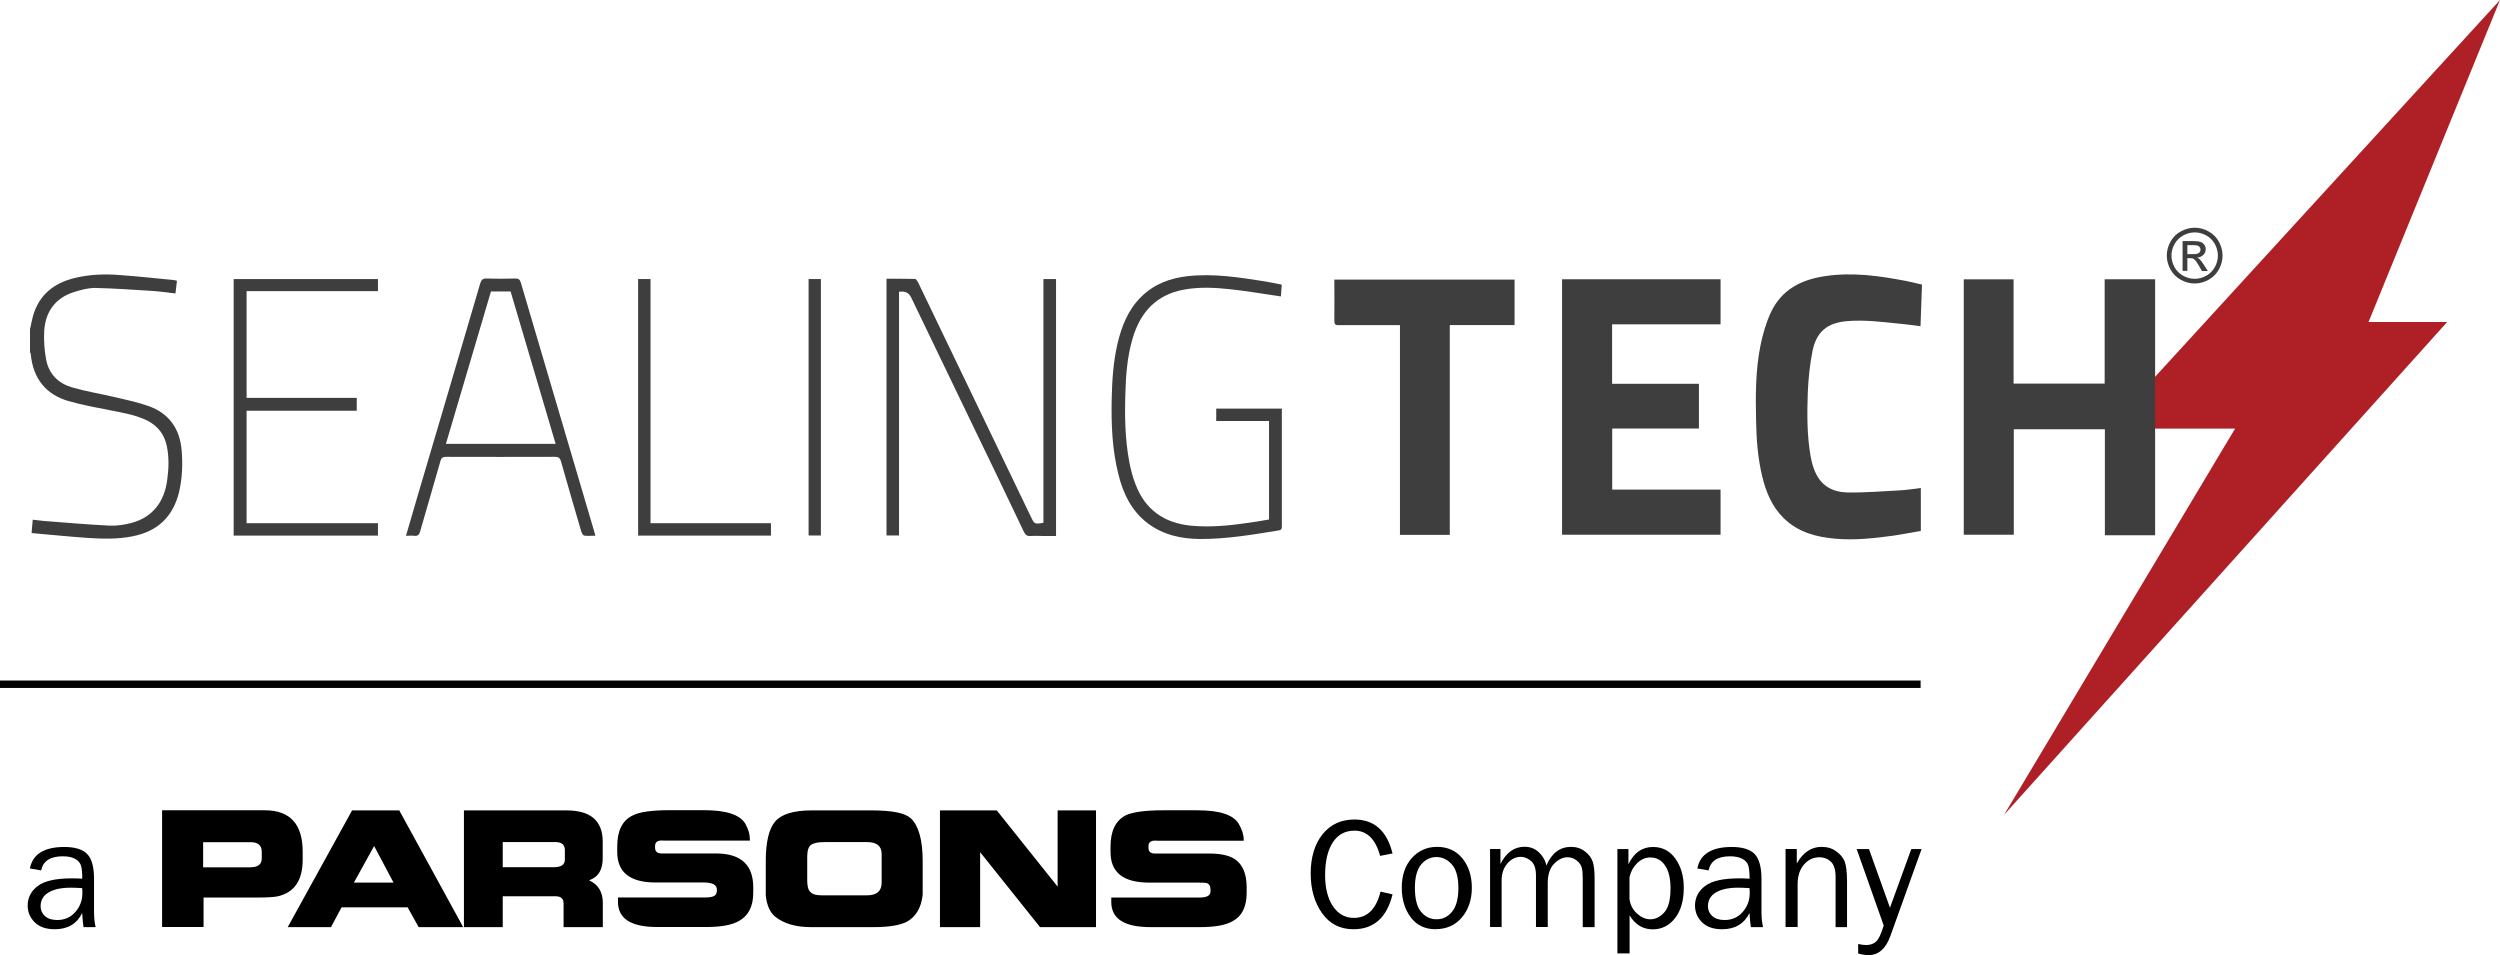 <?xml version="1.0" encoding="UTF-8"?>
<svg id="Layer_1" data-name="Layer 1" xmlns="http://www.w3.org/2000/svg" viewBox="0 0 235.81 90.09">
  <defs>
    <style>
      .cls-1 {
        fill: #000;
      }

      .cls-1, .cls-2, .cls-3, .cls-4 {
        stroke-width: 0px;
      }

      .cls-2, .cls-4 {
        fill: #3e3e3e;
      }

      .cls-5 {
        fill: none;
        stroke: #010101;
        stroke-miterlimit: 10;
        stroke-width: .7px;
      }

      .cls-3 {
        fill: #af2026;
      }

      .cls-4 {
        fill-rule: evenodd;
      }
    </style>
  </defs>
  <g>
    <polygon class="cls-3" points="198.8 40.43 235.81 0 223.41 30.37 230.83 30.37 189.03 76.86 210.82 40.43 198.8 40.43"/>
    <path class="cls-4" d="M203.29,50.49h-4.75v-10h-8.59v9.95h-4.72v-24.09h4.7v9.83h8.59v-9.84h4.76v24.16Z"/>
    <path class="cls-4" d="M2.85,30.97c.09-.39.16-.79.26-1.16.58-2.03,1.99-3.1,3.9-3.58,1.44-.36,2.9-.4,4.37-.28,1.66.12,3.32.3,4.97.46.1,0,.2.04.34.08-.04.39-.09.77-.14,1.19-.76-.09-1.48-.19-2.2-.24-1.79-.11-3.58-.24-5.38-.28-.66,0-1.34.18-2,.39-1.72.55-2.69,1.82-2.8,3.68-.05.89.02,1.81.18,2.68.26,1.39,1.17,2.26,2.45,2.63,1.34.39,2.72.61,4.09.93,1.03.24,2.08.47,3.09.82,1.94.67,3,2.14,3.16,4.25.1,1.28.05,2.55-.23,3.79-.57,2.45-2.09,3.81-4.43,4.26-1.39.28-2.78.24-4.18.15-1.76-.12-3.5-.3-5.32-.46.04-.43.06-.82.11-1.26.37.04.72.09,1.07.12,2.07.16,4.14.34,6.21.44.68.03,1.39-.09,2.05-.26,1.95-.53,3.1-1.96,3.36-4.11.14-1.04.17-2.07-.04-3.11-.22-1.1-.83-1.89-1.79-2.4-1.11-.56-2.3-.75-3.5-.99-1.34-.27-2.7-.5-4.02-.89-2.11-.62-3.31-2.12-3.53-4.42,0-.06-.04-.12-.07-.18v-2.24Z"/>
    <path class="cls-4" d="M152.06,30.59v5.61h8.19v4.22h-8.18v5.76h10.22v4.26h-14.95v-24.1h14.95v4.25c-3.41,0-6.81,0-10.23,0Z"/>
    <path class="cls-4" d="M181.29,26.86c-.05,1.33-.09,2.6-.14,3.91-.65-.09-1.27-.17-1.9-.23-1.71-.17-3.41-.4-5.13-.24-1.79.18-2.79,1-3.16,2.83-.25,1.25-.38,2.55-.44,3.83-.07,2.02-.09,4.05.26,6.06.03.18.07.35.11.53.47,1.9,1.51,2.86,3.39,2.9,1.65.03,3.32-.12,4.97-.2.62-.03,1.24-.14,1.93-.22v4.05c-.83.14-1.68.31-2.55.44-1.84.25-3.68.46-5.54.29-1.79-.16-3.47-.6-4.83-1.92-1.12-1.09-1.7-2.5-2.06-4.03-.4-1.7-.53-3.43-.56-5.18-.05-2.36-.06-4.73.41-7.07.21-1.05.52-2.12.96-3.09,1.01-2.2,2.88-3.14,5.11-3.47,2.6-.4,5.16-.03,7.71.46.48.1.95.21,1.46.33Z"/>
    <path class="cls-4" d="M136.75,50.45h-4.7v-19.78h-.47c-1.76,0-3.54-.01-5.3,0-.34.01-.43-.1-.42-.44.02-1.27,0-2.55,0-3.86h17v4.29h-6.11v19.78Z"/>
    <path class="cls-4" d="M84.8,27.52v22.99h-1.18v-24.22c.89,0,1.79,0,2.7.02.09,0,.22.21.29.35,2.23,4.62,4.45,9.26,6.68,13.88,1.31,2.73,2.63,5.47,3.95,8.21.33.69.36.71,1.18.56v-22.99h1.19v24.24h-1.1c-.44,0-.88-.04-1.31,0-.32.02-.47-.1-.62-.39-1.64-3.47-3.32-6.93-4.99-10.39-1.89-3.91-3.77-7.81-5.65-11.73q-.31-.65-1.12-.53Z"/>
    <path class="cls-4" d="M119.68,39.71h-4.96v-1.17h6.19v1.37c0,3.22,0,6.43,0,9.65,0,.23.02.42-.29.47-2.46.4-4.92.82-7.42.81-1.78-.01-3.47-.38-4.94-1.48-1.52-1.15-2.32-2.79-2.77-4.63-.59-2.33-.68-4.73-.63-7.13.04-1.74.15-3.46.54-5.15.39-1.67,1-3.22,2.22-4.43,1.23-1.23,2.74-1.78,4.39-1.97,2.48-.28,4.92.12,7.35.5.52.08,1.02.2,1.54.3-.03.41-.05.78-.08,1.11-1.56-.22-3.08-.49-4.62-.66-1.51-.17-3.02-.26-4.54.02-2.55.47-4.09,2.08-4.83,4.61-.5,1.7-.64,3.46-.68,5.22-.07,2.14-.03,4.3.37,6.41.13.72.32,1.43.58,2.1.92,2.45,2.73,3.66,5.19,3.92,2.12.21,4.21-.07,6.29-.39.38-.06.74-.12,1.12-.19v-9.3Z"/>
    <path class="cls-4" d="M38.29,50.55c.36-1.23.69-2.38,1.03-3.53,2-6.75,3.99-13.51,5.97-20.27.12-.37.26-.5.64-.48.88.03,1.79.03,2.67,0,.31,0,.44.09.53.4,2.27,7.71,4.54,15.41,6.82,23.12.06.22.13.45.21.74-.38,0-.73.04-1.06-.01-.1-.02-.23-.24-.27-.38-.65-2.19-1.28-4.39-1.91-6.6-.1-.36-.25-.45-.6-.45-3.41.01-6.82.01-10.23,0-.33,0-.46.08-.55.41-.62,2.21-1.28,4.4-1.9,6.59-.09.34-.22.49-.57.45-.23-.04-.47,0-.79,0ZM42.06,41.87h10.35c-1.43-4.82-2.83-9.61-4.25-14.38h-1.85c-1.41,4.79-2.82,9.56-4.25,14.38Z"/>
    <path class="cls-4" d="M22.04,26.32h13.61v1.14h-12.39v10.07h10.39v1.21h-10.39v10.61h12.39v1.17h-13.61c0-8.07,0-16.11,0-24.2Z"/>
    <path class="cls-4" d="M60.19,26.32h1.17v23.03h11.36v1.17h-12.53v-24.2Z"/>
    <path class="cls-4" d="M76.27,26.32h1.16v24.19h-1.16v-24.19Z"/>
    <path class="cls-2" d="M207.02,21.48c.44,0,.87.11,1.29.34.42.23.75.55.98.97.23.42.35.86.35,1.32s-.12.89-.35,1.31-.56.74-.97.97-.85.35-1.31.35-.89-.12-1.31-.35-.74-.56-.97-.97c-.23-.42-.35-.85-.35-1.31s.12-.9.35-1.32c.24-.42.56-.75.99-.97.42-.23.85-.34,1.29-.34ZM207.02,21.92c-.37,0-.73.09-1.08.28s-.62.46-.82.81c-.2.35-.3.72-.3,1.1s.1.74.29,1.09.47.62.81.81.71.29,1.09.29.74-.1,1.09-.29.62-.47.81-.81.29-.71.29-1.09-.1-.75-.29-1.1c-.2-.35-.47-.62-.82-.81-.35-.19-.71-.28-1.08-.28ZM205.87,25.57v-2.83h.97c.33,0,.57.03.72.08.15.05.27.14.36.27.09.13.13.27.13.41,0,.21-.07.39-.22.54s-.34.24-.59.26c.1.04.18.09.24.15.11.11.25.3.42.56l.35.55h-.56l-.25-.45c-.2-.35-.36-.57-.48-.66-.08-.07-.21-.1-.37-.1h-.27v1.2h-.46ZM206.33,23.97h.55c.27,0,.45-.04.54-.12s.14-.18.14-.31c0-.08-.02-.16-.07-.22-.05-.07-.11-.12-.19-.15-.08-.03-.24-.05-.46-.05h-.52v.85Z"/>
  </g>
  <line class="cls-5" y1="64.54" x2="181.16" y2="64.54"/>
  <g>
    <path class="cls-1" d="M9.01,87.45h-1.13c-.04-.23-.09-.67-.13-1.33-.5,1.02-1.36,1.53-2.58,1.53-.83,0-1.46-.22-1.9-.66-.44-.44-.66-.96-.66-1.58,0-.74.32-1.36.95-1.84.63-.48,1.71-.72,3.22-.72.2,0,.53,0,.98.03,0-.58-.04-1-.13-1.26-.09-.26-.28-.47-.57-.62-.29-.16-.67-.23-1.15-.23-1.16,0-1.84.44-2.03,1.33l-1.06-.18c.26-1.35,1.34-2.03,3.25-2.03,1.02,0,1.74.23,2.16.67.43.45.64,1.23.64,2.34v3.13c0,.52.05,1,.15,1.43ZM7.75,83.77c-.47-.03-.82-.04-1.06-.04-.9,0-1.61.15-2.11.45-.5.3-.75.73-.75,1.3,0,.36.13.67.4.92.27.25.66.38,1.17.38.69,0,1.26-.25,1.7-.75.44-.5.67-1.09.67-1.77,0-.14,0-.3-.02-.48Z"/>
    <path class="cls-1" d="M24.98,76.43c2.38,0,3.57,1.3,3.57,3.91v.75c0,1.94-.78,3.09-2.33,3.45-.36.08-1.03.12-1.99.12h-5.03v2.78h-3.91v-11.01h9.68ZM23.65,81.8c.69,0,1.04-.28,1.04-.83v-.62c0-.61-.35-.91-1.04-.91h-4.49v2.37h4.49ZM27.14,87.45l6.07-11.01h4.45l6.03,11.01h-4.2l-1.04-1.87h-6.23l-1,1.87h-4.07ZM33.38,83.25h3.74l-1.83-3.45-1.91,3.45ZM56.11,82.75c-.06.06-.24.15-.54.29.86.39,1.29,1.1,1.29,2.12v2.29h-3.7v-2.24c0-.44-.25-.67-.75-.67h-4.99v2.91h-3.66v-11.01h9.68c2.27,0,3.41.98,3.41,2.95v1.54c0,.86-.25,1.47-.75,1.83ZM52.2,81.8c.72,0,1.08-.23,1.08-.71v-.91c0-.5-.29-.75-.87-.75h-4.99v2.37h4.78ZM67.62,84.12v-.21c0-.44-.4-.67-1.21-.67h-4.57c-2.41,0-3.62-.96-3.62-2.87v-.54c0-1.47.48-2.44,1.45-2.91.64-.33,1.79-.5,3.45-.5h3.28c2.11,0,3.41.43,3.91,1.29.28.5.42.98.42,1.45v.13h-8.11c-.55-.06-.83.11-.83.5v.17c0,.36.21.54.62.54h5.11c2.36,0,3.53,1.07,3.53,3.2v.5c0,1.27-.44,2.16-1.33,2.66-.67.39-1.7.58-3.12.58h-4.61c-2.47,0-3.7-.79-3.7-2.37v-.42h8.31c.67,0,1-.18,1-.54ZM85.91,77.18c.75.72,1.12,2.07,1.12,4.03v3.2c-.14,1.22-.64,2.06-1.5,2.54-.67.33-1.7.5-3.12.5h-5.94c-1.41,0-2.54-.33-3.37-1-.47-.39-.76-1.04-.87-1.95v-3.28c0-1.8.3-3.05.89-3.74.6-.69,1.74-1.04,3.43-1.04h5.65c1.97,0,3.2.25,3.7.75ZM76.14,80.84v2.16c0,.55.08.91.25,1.08.19.25.55.37,1.08.37h4.32c.91,0,1.37-.4,1.37-1.2v-2.7c0-.75-.46-1.12-1.37-1.12h-4.03c-.61,0-1.03.09-1.27.27-.24.18-.35.56-.35,1.14ZM88.66,87.45v-11.01h5.36l5.74,7.19v-7.19h3.62v11.01h-5.28l-5.65-7.07v7.07h-3.78ZM114.18,84.12v-.21c0-.33-.12-.54-.37-.62-.11-.03-.4-.04-.87-.04h-4.57c-2.41,0-3.62-.96-3.62-2.87v-.54c0-1.47.48-2.45,1.46-2.95.67-.3,1.83-.46,3.49-.46h3.24c2.11,0,3.41.43,3.91,1.29.3.53.46,1.01.46,1.45v.13h-8.15c-.56-.06-.83.11-.83.5v.17c0,.36.21.54.62.54h5.15c1.02,0,1.8.17,2.33.5.78.5,1.16,1.4,1.16,2.7v.5c0,1.3-.43,2.19-1.29,2.66-.64.39-1.68.58-3.12.58h-4.66c-2.47,0-3.7-.79-3.7-2.37v-.42h8.31c.69,0,1.04-.18,1.04-.54Z"/>
    <path class="cls-1" d="M130.21,84.1l1.14.26c-.54,2.2-1.77,3.29-3.69,3.29-1.26,0-2.25-.51-2.96-1.52-.72-1.02-1.07-2.27-1.07-3.75s.37-2.76,1.12-3.69,1.75-1.39,3.01-1.39c1.87,0,3.06,1.07,3.59,3.2l-1.17.23c-.43-1.58-1.24-2.38-2.42-2.38-.88,0-1.56.37-2.04,1.1s-.73,1.77-.73,3.1c0,1.22.25,2.2.74,2.93s1.15,1.1,1.97,1.1c1.27,0,2.11-.83,2.52-2.49Z"/>
    <path class="cls-1" d="M135.43,87.65c-1.01,0-1.8-.37-2.36-1.12s-.85-1.68-.85-2.79c0-1.17.32-2.11.95-2.81.64-.7,1.43-1.05,2.38-1.05,1.01,0,1.81.37,2.4,1.1s.88,1.66.88,2.76-.32,2.08-.95,2.81c-.63.73-1.45,1.09-2.45,1.09ZM135.51,86.71c.58,0,1.07-.24,1.46-.72.39-.48.59-1.23.59-2.24s-.21-1.76-.62-2.22c-.41-.46-.9-.69-1.45-.69s-1.05.23-1.44.7c-.39.46-.59,1.2-.59,2.2,0,1.06.2,1.83.59,2.28.39.46.88.69,1.46.69Z"/>
    <path class="cls-1" d="M150.4,87.45h-1.11v-4.58c0-.47-.03-.82-.1-1.06-.07-.23-.22-.45-.48-.65-.25-.2-.54-.3-.85-.3-.44,0-.86.2-1.26.6s-.61,1.01-.61,1.83v4.15h-1.11v-4.85c0-.65-.15-1.1-.46-1.37-.31-.27-.63-.4-.97-.4-.48,0-.91.21-1.27.63-.36.42-.54.95-.54,1.59v4.4h-1.09v-7.36h.98v1.41c.55-1.08,1.3-1.62,2.27-1.62.53,0,.98.17,1.35.52.37.35.61.76.71,1.25.51-1.18,1.28-1.76,2.33-1.76.5,0,.94.14,1.31.43.38.29.62.62.74.99s.17.9.17,1.57v4.58Z"/>
    <path class="cls-1" d="M153.7,89.93h-1.14v-9.84h1.04v1.43c.52-1.09,1.29-1.63,2.32-1.63.87,0,1.57.36,2.1,1.09s.8,1.65.8,2.76c0,1.2-.27,2.15-.82,2.86-.55.7-1.25,1.06-2.11,1.06-.92,0-1.65-.44-2.18-1.32v3.6ZM153.7,82.71v2.08c.07.56.31,1.02.71,1.38.4.36.81.54,1.25.54.5,0,.94-.22,1.33-.66.39-.44.58-1.19.58-2.27,0-.93-.17-1.64-.52-2.15s-.81-.75-1.39-.75c-.46,0-.87.18-1.23.53-.36.35-.6.78-.72,1.29Z"/>
    <path class="cls-1" d="M166.28,87.45h-1.13c-.04-.23-.09-.67-.13-1.33-.51,1.02-1.37,1.53-2.58,1.53-.83,0-1.46-.22-1.9-.66-.44-.44-.66-.96-.66-1.58,0-.74.32-1.36.95-1.84s1.7-.72,3.22-.72c.2,0,.53,0,.98.03,0-.58-.05-1-.13-1.26-.09-.26-.28-.47-.57-.62s-.67-.23-1.15-.23c-1.16,0-1.84.44-2.02,1.33l-1.06-.18c.26-1.35,1.34-2.03,3.25-2.03,1.01,0,1.74.23,2.16.67.42.45.64,1.23.64,2.34v3.13c0,.52.05,1,.15,1.43ZM165.02,83.77c-.47-.03-.82-.04-1.06-.04-.9,0-1.61.15-2.11.45-.5.3-.75.73-.75,1.3,0,.36.13.67.4.92.27.25.66.38,1.17.38.69,0,1.26-.25,1.7-.75.44-.5.67-1.09.67-1.77,0-.14,0-.3-.02-.48Z"/>
    <path class="cls-1" d="M174.21,87.45h-1.07v-4.73c0-.68-.15-1.16-.44-1.44-.3-.28-.66-.42-1.08-.42-.58,0-1.07.23-1.47.7-.4.47-.59,1.08-.59,1.84v4.04h-1.14v-7.36h1.06v1.36c.6-1.04,1.37-1.56,2.33-1.56.55,0,1.02.14,1.4.43.39.28.65.6.79.96s.22,1,.22,1.92v4.25Z"/>
    <path class="cls-1" d="M181.25,80.09l-2.95,8.22c-.43,1.18-1.11,1.78-2.05,1.78-.3,0-.62-.05-.98-.15v-.9c.3.07.55.1.76.1.36,0,.67-.1.91-.31.25-.21.49-.72.74-1.53l-2.55-7.21h1.16l1.98,5.53,2.01-5.53h.97Z"/>
  </g>
</svg>